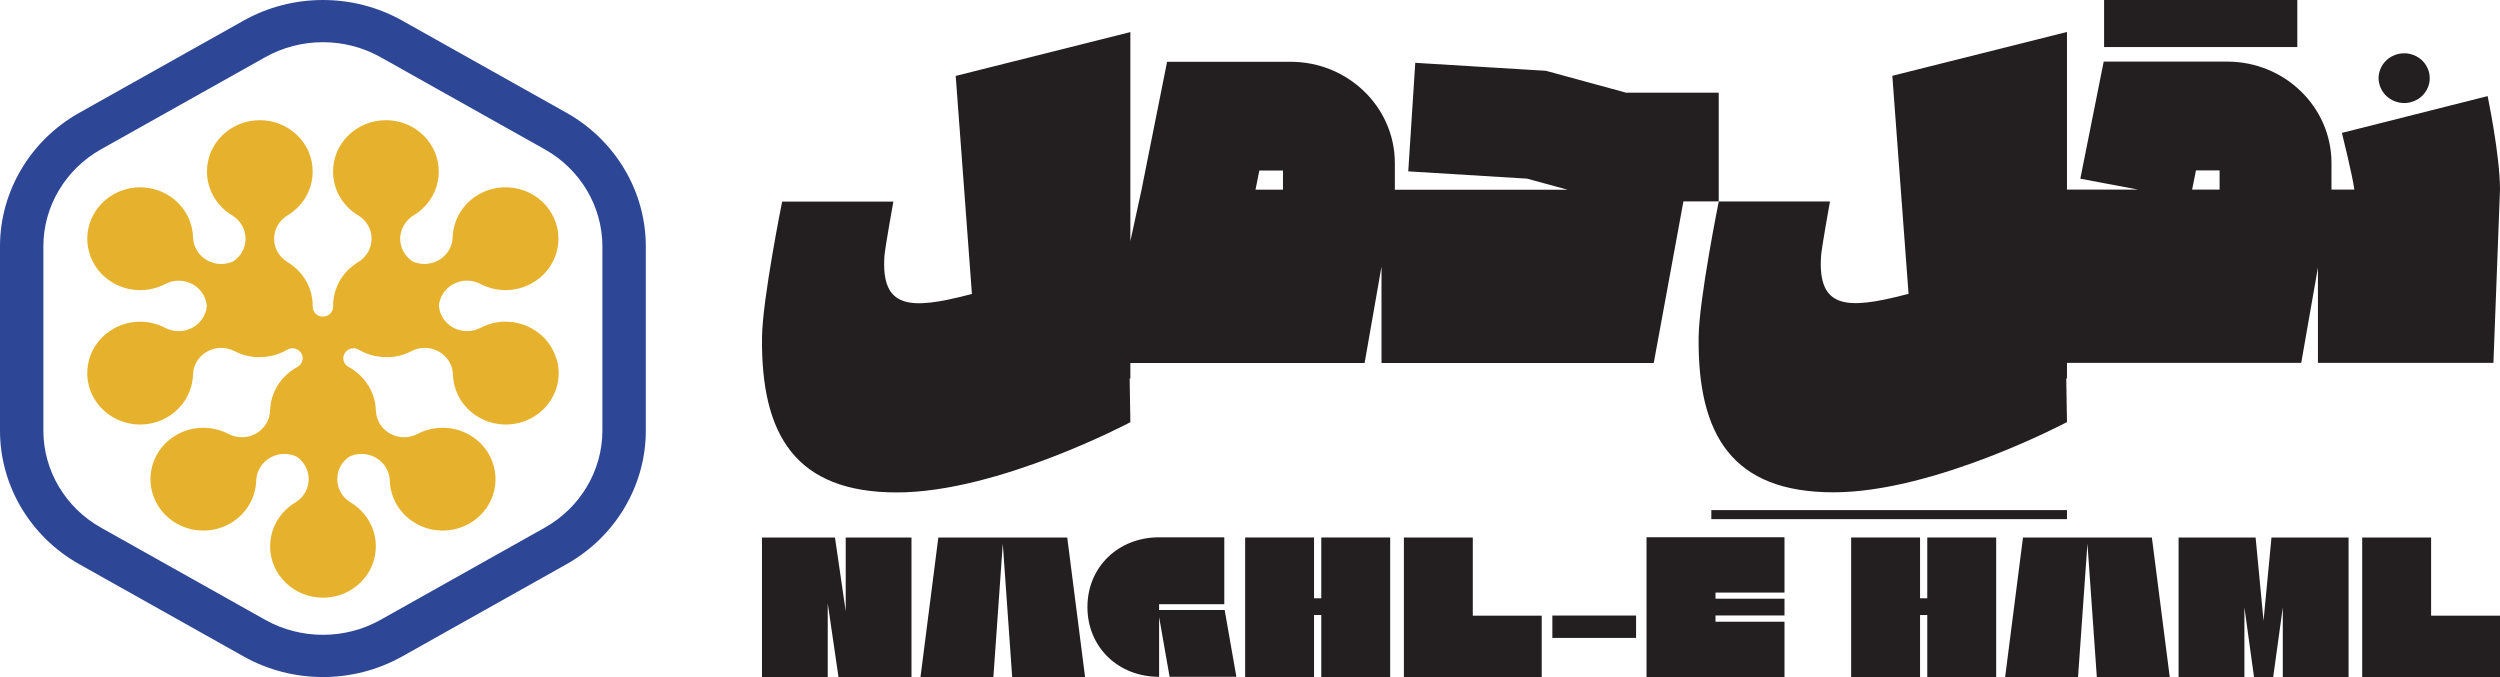 <svg width="240" height="65" viewBox="0 0 240 65" fill="none" xmlns="http://www.w3.org/2000/svg">
<g clip-path="url(#clip0_41_693)">
<path d="M156.111 8.898L148.405 6.796L135.865 6.031L135.193 16.451L146.598 17.15L150.495 18.215H133.906V15.657C133.906 10.292 129.416 5.932 123.902 5.932H112.04L109.577 18.269L108.515 23.152V3.081L91.748 7.289L93.305 28.22C93.199 28.248 93.089 28.273 92.984 28.302C87.406 29.746 84.57 29.676 84.905 24.6C84.956 23.81 85.764 19.351 85.764 19.351H75.087C75.087 19.351 73.195 28.726 73.153 32.37C73.047 41.807 76.403 47.274 86.107 47.274C95.81 47.274 108.515 40.532 108.515 40.532L108.447 36.34H108.515V34.847C121.807 34.847 131.003 34.847 131.003 34.847L132.624 25.595V34.847C154.126 34.847 158.146 34.847 158.76 34.847L161.608 19.334H164.998V8.894H156.107L156.111 8.898ZM123.165 16.368V18.211H120.529L120.897 16.368H123.165Z" fill="#231F20"/>
<path d="M220.542 0H201.993V4.517H220.542V0Z" fill="#231F20"/>
<path d="M198.43 48.969H164.287V49.837H198.43V48.969Z" fill="#231F20"/>
<path d="M228.358 7.738C228.366 7.816 228.379 7.894 228.396 7.968C228.413 8.046 228.43 8.12 228.455 8.194C228.481 8.268 228.506 8.343 228.536 8.412C228.565 8.482 228.603 8.556 228.637 8.622C228.675 8.692 228.718 8.758 228.76 8.824C228.802 8.89 228.853 8.951 228.904 9.013C228.929 9.042 228.955 9.075 228.984 9.104C229.01 9.132 229.039 9.161 229.069 9.19C229.099 9.219 229.128 9.243 229.158 9.272C229.187 9.297 229.217 9.326 229.251 9.35C229.314 9.4 229.378 9.445 229.446 9.49C229.513 9.531 229.581 9.572 229.653 9.61C229.725 9.647 229.797 9.679 229.869 9.708C229.941 9.737 230.017 9.762 230.093 9.786C230.169 9.811 230.25 9.828 230.326 9.844C230.406 9.86 230.487 9.873 230.563 9.881C230.605 9.881 230.643 9.889 230.686 9.889C230.728 9.889 230.766 9.889 230.804 9.889C230.842 9.889 230.884 9.889 230.923 9.889C230.965 9.889 231.003 9.885 231.045 9.881C231.126 9.873 231.206 9.86 231.282 9.844C231.363 9.828 231.439 9.811 231.515 9.786C231.591 9.762 231.667 9.737 231.739 9.708C231.811 9.679 231.887 9.642 231.955 9.61C232.027 9.572 232.095 9.531 232.163 9.49C232.23 9.445 232.294 9.4 232.357 9.35C232.387 9.326 232.421 9.301 232.45 9.272C232.48 9.248 232.51 9.219 232.539 9.19C232.565 9.161 232.594 9.132 232.62 9.104C232.649 9.075 232.675 9.046 232.7 9.013C232.751 8.951 232.797 8.89 232.844 8.824C232.886 8.758 232.928 8.692 232.967 8.622C233.005 8.556 233.039 8.482 233.068 8.412C233.098 8.343 233.127 8.268 233.149 8.194C233.174 8.12 233.191 8.042 233.208 7.968C233.225 7.89 233.233 7.816 233.242 7.738C233.246 7.697 233.25 7.66 233.25 7.623C233.25 7.581 233.25 7.544 233.25 7.503C233.25 7.462 233.25 7.425 233.25 7.388C233.25 7.347 233.246 7.31 233.242 7.269C233.233 7.191 233.22 7.113 233.208 7.038C233.195 6.964 233.174 6.886 233.149 6.812C233.123 6.738 233.098 6.664 233.068 6.594C233.039 6.524 233.005 6.45 232.967 6.384C232.928 6.314 232.886 6.249 232.844 6.183C232.802 6.117 232.751 6.055 232.7 5.994C232.675 5.965 232.649 5.932 232.62 5.903C232.594 5.874 232.565 5.846 232.539 5.817C232.51 5.788 232.48 5.763 232.45 5.734C232.421 5.71 232.391 5.681 232.357 5.656C232.294 5.607 232.23 5.562 232.163 5.516C232.095 5.475 232.027 5.434 231.955 5.397C231.887 5.36 231.811 5.327 231.739 5.298C231.667 5.27 231.591 5.241 231.515 5.22C231.439 5.196 231.358 5.179 231.282 5.163C231.202 5.146 231.126 5.138 231.045 5.126C231.003 5.126 230.965 5.117 230.923 5.117C230.842 5.117 230.762 5.117 230.681 5.117C230.639 5.117 230.601 5.122 230.559 5.126C230.478 5.134 230.398 5.146 230.322 5.163C230.245 5.179 230.165 5.196 230.089 5.22C230.013 5.245 229.937 5.27 229.865 5.298C229.793 5.327 229.716 5.36 229.649 5.397C229.577 5.434 229.509 5.475 229.441 5.516C229.374 5.558 229.31 5.607 229.247 5.656C229.217 5.681 229.183 5.706 229.154 5.734C229.124 5.759 229.094 5.788 229.065 5.817C229.035 5.846 229.01 5.874 228.98 5.903C228.955 5.932 228.925 5.961 228.9 5.994C228.849 6.055 228.802 6.117 228.756 6.183C228.714 6.249 228.671 6.314 228.633 6.384C228.595 6.45 228.561 6.524 228.532 6.594C228.502 6.664 228.477 6.738 228.451 6.812C228.426 6.886 228.409 6.964 228.392 7.038C228.375 7.117 228.362 7.191 228.354 7.269C228.354 7.31 228.345 7.347 228.345 7.388C228.345 7.425 228.345 7.466 228.345 7.503C228.345 7.54 228.345 7.581 228.345 7.623C228.345 7.66 228.35 7.701 228.354 7.738H228.358Z" fill="#231F20"/>
<path d="M238.811 9.227L224.824 12.757C224.824 12.757 225.857 16.924 226.018 18.199H223.821V15.64C223.821 10.276 219.331 5.915 213.817 5.915H201.955L199.712 17.154L205.265 18.203H198.43V3.069L181.663 7.277L183.221 28.207C183.115 28.236 183.005 28.261 182.899 28.29C177.321 29.734 174.486 29.664 174.82 24.587C174.871 23.797 175.679 19.338 175.679 19.338H165.002C165.002 19.338 163.11 28.713 163.068 32.358C162.962 41.795 166.318 47.262 176.022 47.262C185.726 47.262 198.43 40.52 198.43 40.52L198.362 36.328H198.43V34.834C211.722 34.834 220.918 34.834 220.918 34.834L222.522 25.682V34.834C234.549 34.834 239.369 34.834 239.369 34.834L240 18.195C240 14.912 238.811 9.223 238.811 9.223V9.227ZM210.813 16.356H213.081V18.199H210.444L210.813 16.356Z" fill="#231F20"/>
<path d="M87.503 51.602V64.996H80.495L79.463 57.92V64.996H73.149V51.602H80.157L81.189 58.677V51.602H87.503Z" fill="#231F20"/>
<path d="M97.169 64.996L96.267 52.186L95.366 64.996H88.367L90.08 51.602H102.455L104.168 64.996H97.169Z" fill="#231F20"/>
<path d="M112.281 64.971L111.274 59.233V64.975C107.33 64.975 104.393 62.112 104.393 58.278C104.393 54.444 107.334 51.585 111.274 51.581H117.533V58.003H111.274V58.558H117.567L118.692 64.971H112.281Z" fill="#231F20"/>
<path d="M133.457 51.598V64.992H126.843V59.043H126.149V64.992H119.534V51.598H126.149V57.435H126.843V51.598H133.457Z" fill="#231F20"/>
<path d="M148.003 59.101V64.996H134.774V51.602H141.388V59.105H148.003V59.101Z" fill="#231F20"/>
<path d="M191.633 51.598V64.992H185.019V59.043H184.325V64.992H177.711V51.598H184.325V57.435H185.019V51.598H191.633Z" fill="#231F20"/>
<path d="M201.295 64.996L200.394 52.186L199.492 64.996H192.493L194.207 51.602H206.581L208.295 64.996H201.295Z" fill="#231F20"/>
<path d="M225.463 51.606V65H219.149V58.303L218.227 65H216.386L215.463 58.303V65H209.145V51.606H216.538L217.3 59.59L218.062 51.606H225.455H225.463Z" fill="#231F20"/>
<path d="M240 59.101V64.996H226.771V51.602H233.386V59.105H240V59.101Z" fill="#231F20"/>
<path d="M149.027 61.24V59.093H157.063V61.24H149.027Z" fill="#231F20"/>
<path d="M164.689 56.888V57.476H171.312V59.085H164.689V59.685H171.312V64.996H158.066V51.577H171.312V56.888H164.689Z" fill="#231F20"/>
<path d="M30.999 64.996C28.366 64.996 25.734 64.337 23.386 63.017L7.613 54.164C2.916 51.532 0 46.62 0 41.346V23.645C0 18.375 2.916 13.46 7.613 10.827L23.386 1.978C28.083 -0.659 33.919 -0.659 38.612 1.978L54.384 10.827C59.082 13.464 61.998 18.375 61.998 23.645V41.346C61.998 46.616 59.082 51.532 54.384 54.164L38.612 63.017C36.263 64.333 33.631 64.996 30.999 64.996ZM30.999 4.052C29.086 4.052 27.173 4.529 25.468 5.487L9.695 14.336C6.284 16.249 4.164 19.819 4.164 23.645V41.346C4.164 45.176 6.284 48.742 9.695 50.655L25.468 59.508C28.878 61.421 33.115 61.421 36.526 59.508L52.298 50.655C55.709 48.742 57.829 45.172 57.829 41.346V23.645C57.829 19.815 55.709 16.249 52.298 14.336L36.53 5.487C34.824 4.529 32.912 4.052 30.999 4.052Z" fill="#2D4796"/>
<path d="M53.441 34.538C53.089 33.267 52.251 32.202 51.075 31.544C50.305 31.112 49.429 30.881 48.544 30.881C47.66 30.881 46.868 31.087 46.124 31.474C45.721 31.683 45.277 31.79 44.837 31.79C44.367 31.79 43.902 31.671 43.483 31.437C42.704 31.001 42.205 30.223 42.133 29.359C42.205 28.5 42.708 27.726 43.479 27.294C43.898 27.06 44.367 26.94 44.833 26.94C45.277 26.94 45.717 27.047 46.119 27.257C46.86 27.644 47.698 27.849 48.54 27.849C49.425 27.849 50.3 27.619 51.071 27.187C52.243 26.529 53.085 25.464 53.436 24.192C53.788 22.921 53.606 21.593 52.928 20.449C52.476 19.684 51.82 19.055 51.033 18.622C50.271 18.203 49.403 17.981 48.527 17.981C47.651 17.981 46.767 18.211 45.997 18.643C44.824 19.301 43.982 20.367 43.631 21.638C43.525 22.012 43.47 22.399 43.458 22.782C43.428 23.695 42.916 24.53 42.103 24.986C41.684 25.221 41.215 25.34 40.749 25.34C40.36 25.34 39.97 25.258 39.606 25.098C38.866 24.608 38.417 23.793 38.417 22.917C38.417 22.041 38.904 21.157 39.704 20.675C40.038 20.474 40.351 20.231 40.635 19.959C41.591 19.03 42.12 17.792 42.12 16.471C42.12 15.151 41.591 13.916 40.635 12.983C39.678 12.053 38.405 11.539 37.046 11.539C35.688 11.539 34.418 12.053 33.458 12.983C32.501 13.912 31.972 15.151 31.972 16.471C31.972 17.792 32.501 19.026 33.458 19.959C33.741 20.235 34.054 20.478 34.389 20.675C35.188 21.157 35.675 22.004 35.675 22.917C35.675 23.83 35.188 24.678 34.389 25.159C34.181 25.283 33.982 25.427 33.792 25.579C33.364 25.924 33 26.336 32.713 26.796C32.7 26.813 32.691 26.833 32.679 26.85C32.679 26.854 32.675 26.862 32.67 26.866C32.391 27.327 32.192 27.829 32.082 28.355C32.082 28.36 32.082 28.364 32.082 28.368C32.078 28.388 32.074 28.409 32.069 28.43C32.035 28.59 32.014 28.755 31.997 28.915C31.997 28.919 31.997 28.923 31.997 28.927C31.997 28.952 31.997 28.973 31.993 28.997C31.993 29.022 31.993 29.047 31.989 29.071C31.989 29.071 31.989 29.075 31.989 29.079C31.98 29.211 31.98 29.339 31.98 29.47C31.964 29.985 31.532 30.396 30.999 30.396C30.465 30.396 30.021 29.972 30.017 29.446C30.017 29.326 30.017 29.203 30.009 29.079V29.071C30.009 29.047 30.009 29.022 30.004 29.001C30.004 28.977 30.004 28.952 30 28.931C30 28.927 30 28.923 30 28.919C29.983 28.755 29.962 28.594 29.928 28.434C29.928 28.413 29.92 28.392 29.915 28.372C29.915 28.368 29.915 28.364 29.915 28.36C29.805 27.833 29.606 27.331 29.323 26.87C29.323 26.866 29.319 26.862 29.314 26.854C29.302 26.837 29.293 26.817 29.281 26.8C28.993 26.34 28.629 25.928 28.201 25.583C28.011 25.427 27.812 25.287 27.601 25.159C26.801 24.678 26.314 23.83 26.314 22.917C26.314 22.004 26.801 21.157 27.601 20.675C27.935 20.474 28.248 20.231 28.532 19.959C29.488 19.03 30.017 17.792 30.017 16.471C30.017 15.151 29.488 13.916 28.532 12.983C27.575 12.053 26.301 11.539 24.943 11.539C23.584 11.539 22.315 12.053 21.354 12.983C20.398 13.912 19.869 15.151 19.869 16.471C19.869 17.792 20.398 19.026 21.354 19.959C21.638 20.235 21.951 20.478 22.285 20.675C23.085 21.157 23.572 22.004 23.572 22.917C23.572 23.83 23.123 24.608 22.383 25.098C22.019 25.262 21.629 25.344 21.24 25.344C20.77 25.344 20.305 25.225 19.886 24.991C19.069 24.534 18.557 23.699 18.532 22.786C18.519 22.403 18.46 22.02 18.358 21.642C18.007 20.371 17.169 19.305 15.992 18.647C15.222 18.215 14.346 17.985 13.462 17.985C12.577 17.985 11.718 18.207 10.956 18.627C10.169 19.059 9.518 19.688 9.061 20.453C8.383 21.593 8.201 22.921 8.553 24.197C8.904 25.468 9.742 26.533 10.918 27.191C11.688 27.623 12.565 27.854 13.449 27.854C14.334 27.854 15.125 27.648 15.87 27.261C16.272 27.051 16.716 26.945 17.156 26.945C17.626 26.945 18.091 27.064 18.51 27.298C19.285 27.73 19.784 28.504 19.856 29.363C19.788 30.227 19.285 31.009 18.506 31.441C18.087 31.675 17.617 31.794 17.152 31.794C16.708 31.794 16.267 31.688 15.865 31.478C15.125 31.091 14.287 30.885 13.445 30.885C12.56 30.885 11.684 31.116 10.914 31.548C9.742 32.206 8.9 33.271 8.548 34.542C8.197 35.813 8.379 37.142 9.056 38.286C9.509 39.051 10.165 39.68 10.952 40.112C11.714 40.532 12.582 40.754 13.457 40.754C14.342 40.754 15.218 40.524 15.988 40.092C17.16 39.434 18.003 38.368 18.354 37.097C18.46 36.723 18.515 36.336 18.527 35.953C18.557 35.04 19.069 34.205 19.881 33.748C20.3 33.514 20.77 33.395 21.236 33.395C21.68 33.395 22.12 33.502 22.522 33.712C22.522 33.712 22.531 33.712 22.535 33.716C22.928 33.921 23.343 34.074 23.779 34.172H23.788C23.83 34.18 23.872 34.193 23.919 34.201C23.944 34.205 23.97 34.209 23.995 34.213C24.003 34.213 24.008 34.213 24.016 34.213C24.063 34.222 24.109 34.23 24.151 34.238C24.156 34.238 24.164 34.238 24.168 34.238C24.215 34.246 24.262 34.25 24.308 34.259C24.312 34.259 24.321 34.259 24.329 34.259C24.376 34.263 24.418 34.271 24.465 34.275C24.477 34.275 24.49 34.275 24.498 34.275C24.537 34.275 24.579 34.283 24.617 34.283C24.647 34.283 24.672 34.283 24.702 34.283C24.727 34.283 24.748 34.283 24.774 34.283C24.829 34.283 24.888 34.283 24.943 34.283C25.298 34.283 25.65 34.246 25.992 34.176C26.022 34.172 26.047 34.164 26.077 34.16C26.09 34.16 26.098 34.156 26.111 34.152C26.623 34.032 27.114 33.839 27.562 33.576C27.575 33.568 27.584 33.563 27.596 33.555C27.736 33.477 27.901 33.436 28.075 33.436C28.616 33.436 29.056 33.864 29.056 34.39C29.056 34.744 28.857 35.057 28.561 35.221C28.345 35.336 28.138 35.468 27.939 35.616C27.935 35.616 27.931 35.624 27.926 35.624C27.905 35.641 27.884 35.653 27.867 35.67C27.347 36.065 26.911 36.554 26.589 37.109C26.589 37.114 26.581 37.122 26.581 37.126C26.572 37.142 26.559 37.159 26.551 37.179C26.314 37.603 26.14 38.056 26.039 38.529C26.039 38.541 26.035 38.549 26.03 38.562C26.03 38.578 26.026 38.59 26.022 38.607C26.009 38.681 25.997 38.751 25.984 38.825C25.984 38.841 25.98 38.853 25.976 38.87C25.976 38.891 25.971 38.911 25.967 38.932C25.946 39.092 25.933 39.253 25.929 39.417C25.899 40.33 25.387 41.165 24.575 41.622C24.156 41.856 23.686 41.976 23.221 41.976C22.776 41.976 22.336 41.869 21.934 41.659C21.193 41.272 20.355 41.067 19.513 41.067C18.629 41.067 17.753 41.297 16.983 41.729C15.81 42.387 14.968 43.453 14.617 44.724C14.266 45.995 14.448 47.324 15.125 48.467C15.578 49.232 16.234 49.862 17.021 50.294C17.782 50.713 18.65 50.935 19.526 50.935C20.41 50.935 21.287 50.705 22.057 50.273C23.229 49.615 24.071 48.55 24.422 47.278C24.528 46.904 24.583 46.517 24.596 46.135C24.625 45.221 25.137 44.386 25.95 43.93C26.369 43.695 26.839 43.576 27.304 43.576C27.698 43.576 28.091 43.658 28.46 43.827C29.192 44.316 29.636 45.127 29.636 45.999C29.636 46.912 29.149 47.76 28.35 48.241C28.015 48.443 27.702 48.685 27.419 48.957C26.462 49.886 25.933 51.125 25.933 52.445C25.933 53.766 26.462 55 27.419 55.934C28.375 56.863 29.649 57.377 31.007 57.377C32.366 57.377 33.635 56.863 34.596 55.934C35.552 55.004 36.081 53.766 36.081 52.445C36.081 51.125 35.552 49.891 34.596 48.957C34.312 48.681 33.999 48.438 33.665 48.241C32.865 47.76 32.378 46.912 32.378 45.999C32.378 45.086 32.819 44.316 33.555 43.827C33.919 43.658 34.316 43.576 34.71 43.576C35.18 43.576 35.645 43.695 36.064 43.93C36.881 44.386 37.393 45.221 37.419 46.135C37.431 46.517 37.49 46.9 37.592 47.278C37.943 48.55 38.781 49.615 39.958 50.273C40.728 50.705 41.604 50.935 42.488 50.935C43.373 50.935 44.232 50.713 44.994 50.294C45.781 49.862 46.432 49.232 46.889 48.467C47.567 47.328 47.749 45.999 47.397 44.724C47.046 43.453 46.208 42.387 45.032 41.729C44.261 41.297 43.386 41.067 42.501 41.067C41.617 41.067 40.825 41.272 40.08 41.659C39.678 41.869 39.234 41.976 38.794 41.976C38.324 41.976 37.859 41.856 37.44 41.622C36.623 41.165 36.111 40.33 36.086 39.417C36.081 39.257 36.069 39.096 36.047 38.932C36.047 38.911 36.043 38.891 36.039 38.87C36.039 38.853 36.035 38.841 36.031 38.825C36.018 38.751 36.005 38.677 35.992 38.607C35.992 38.594 35.988 38.578 35.984 38.566C35.984 38.553 35.98 38.541 35.975 38.533C35.874 38.06 35.7 37.607 35.463 37.183C35.455 37.167 35.442 37.146 35.434 37.13C35.434 37.126 35.425 37.118 35.425 37.114C35.099 36.558 34.668 36.069 34.147 35.67C34.126 35.653 34.109 35.641 34.088 35.624C34.084 35.624 34.08 35.616 34.075 35.612C33.881 35.468 33.678 35.34 33.466 35.225C33.161 35.061 32.958 34.748 32.958 34.386C32.958 33.86 33.398 33.432 33.94 33.432C34.105 33.432 34.257 33.473 34.393 33.543C34.41 33.551 34.422 33.563 34.439 33.572C34.892 33.839 35.383 34.032 35.895 34.152C35.908 34.152 35.916 34.156 35.929 34.16C35.959 34.168 35.984 34.172 36.014 34.176C36.356 34.246 36.712 34.283 37.063 34.283C37.118 34.283 37.173 34.283 37.232 34.283C37.258 34.283 37.283 34.283 37.309 34.283C37.334 34.283 37.359 34.283 37.389 34.283C37.431 34.283 37.474 34.279 37.516 34.275C37.524 34.275 37.537 34.275 37.545 34.275C37.592 34.271 37.639 34.267 37.689 34.259C37.694 34.259 37.698 34.259 37.702 34.259C37.753 34.255 37.799 34.246 37.85 34.238C37.85 34.238 37.854 34.238 37.859 34.238C37.905 34.23 37.956 34.222 38.002 34.213C38.007 34.213 38.011 34.213 38.015 34.213C38.045 34.209 38.07 34.201 38.1 34.197C38.142 34.189 38.184 34.18 38.223 34.172C38.227 34.172 38.231 34.172 38.235 34.172C38.671 34.074 39.09 33.921 39.48 33.716C39.48 33.716 39.484 33.716 39.488 33.712C39.89 33.502 40.334 33.395 40.774 33.395C41.244 33.395 41.71 33.514 42.129 33.748C42.945 34.205 43.458 35.04 43.483 35.953C43.496 36.336 43.555 36.719 43.656 37.097C44.008 38.368 44.846 39.434 46.022 40.092C46.792 40.524 47.668 40.754 48.553 40.754C49.429 40.754 50.296 40.532 51.058 40.112C51.845 39.68 52.497 39.051 52.954 38.286C53.631 37.146 53.813 35.818 53.462 34.542L53.441 34.538Z" fill="#E6B12C"/>
</g>
<defs>
<clipPath id="clip0_41_693">
<rect width="240" height="65" fill="white"/>
</clipPath>
</defs>
</svg>
